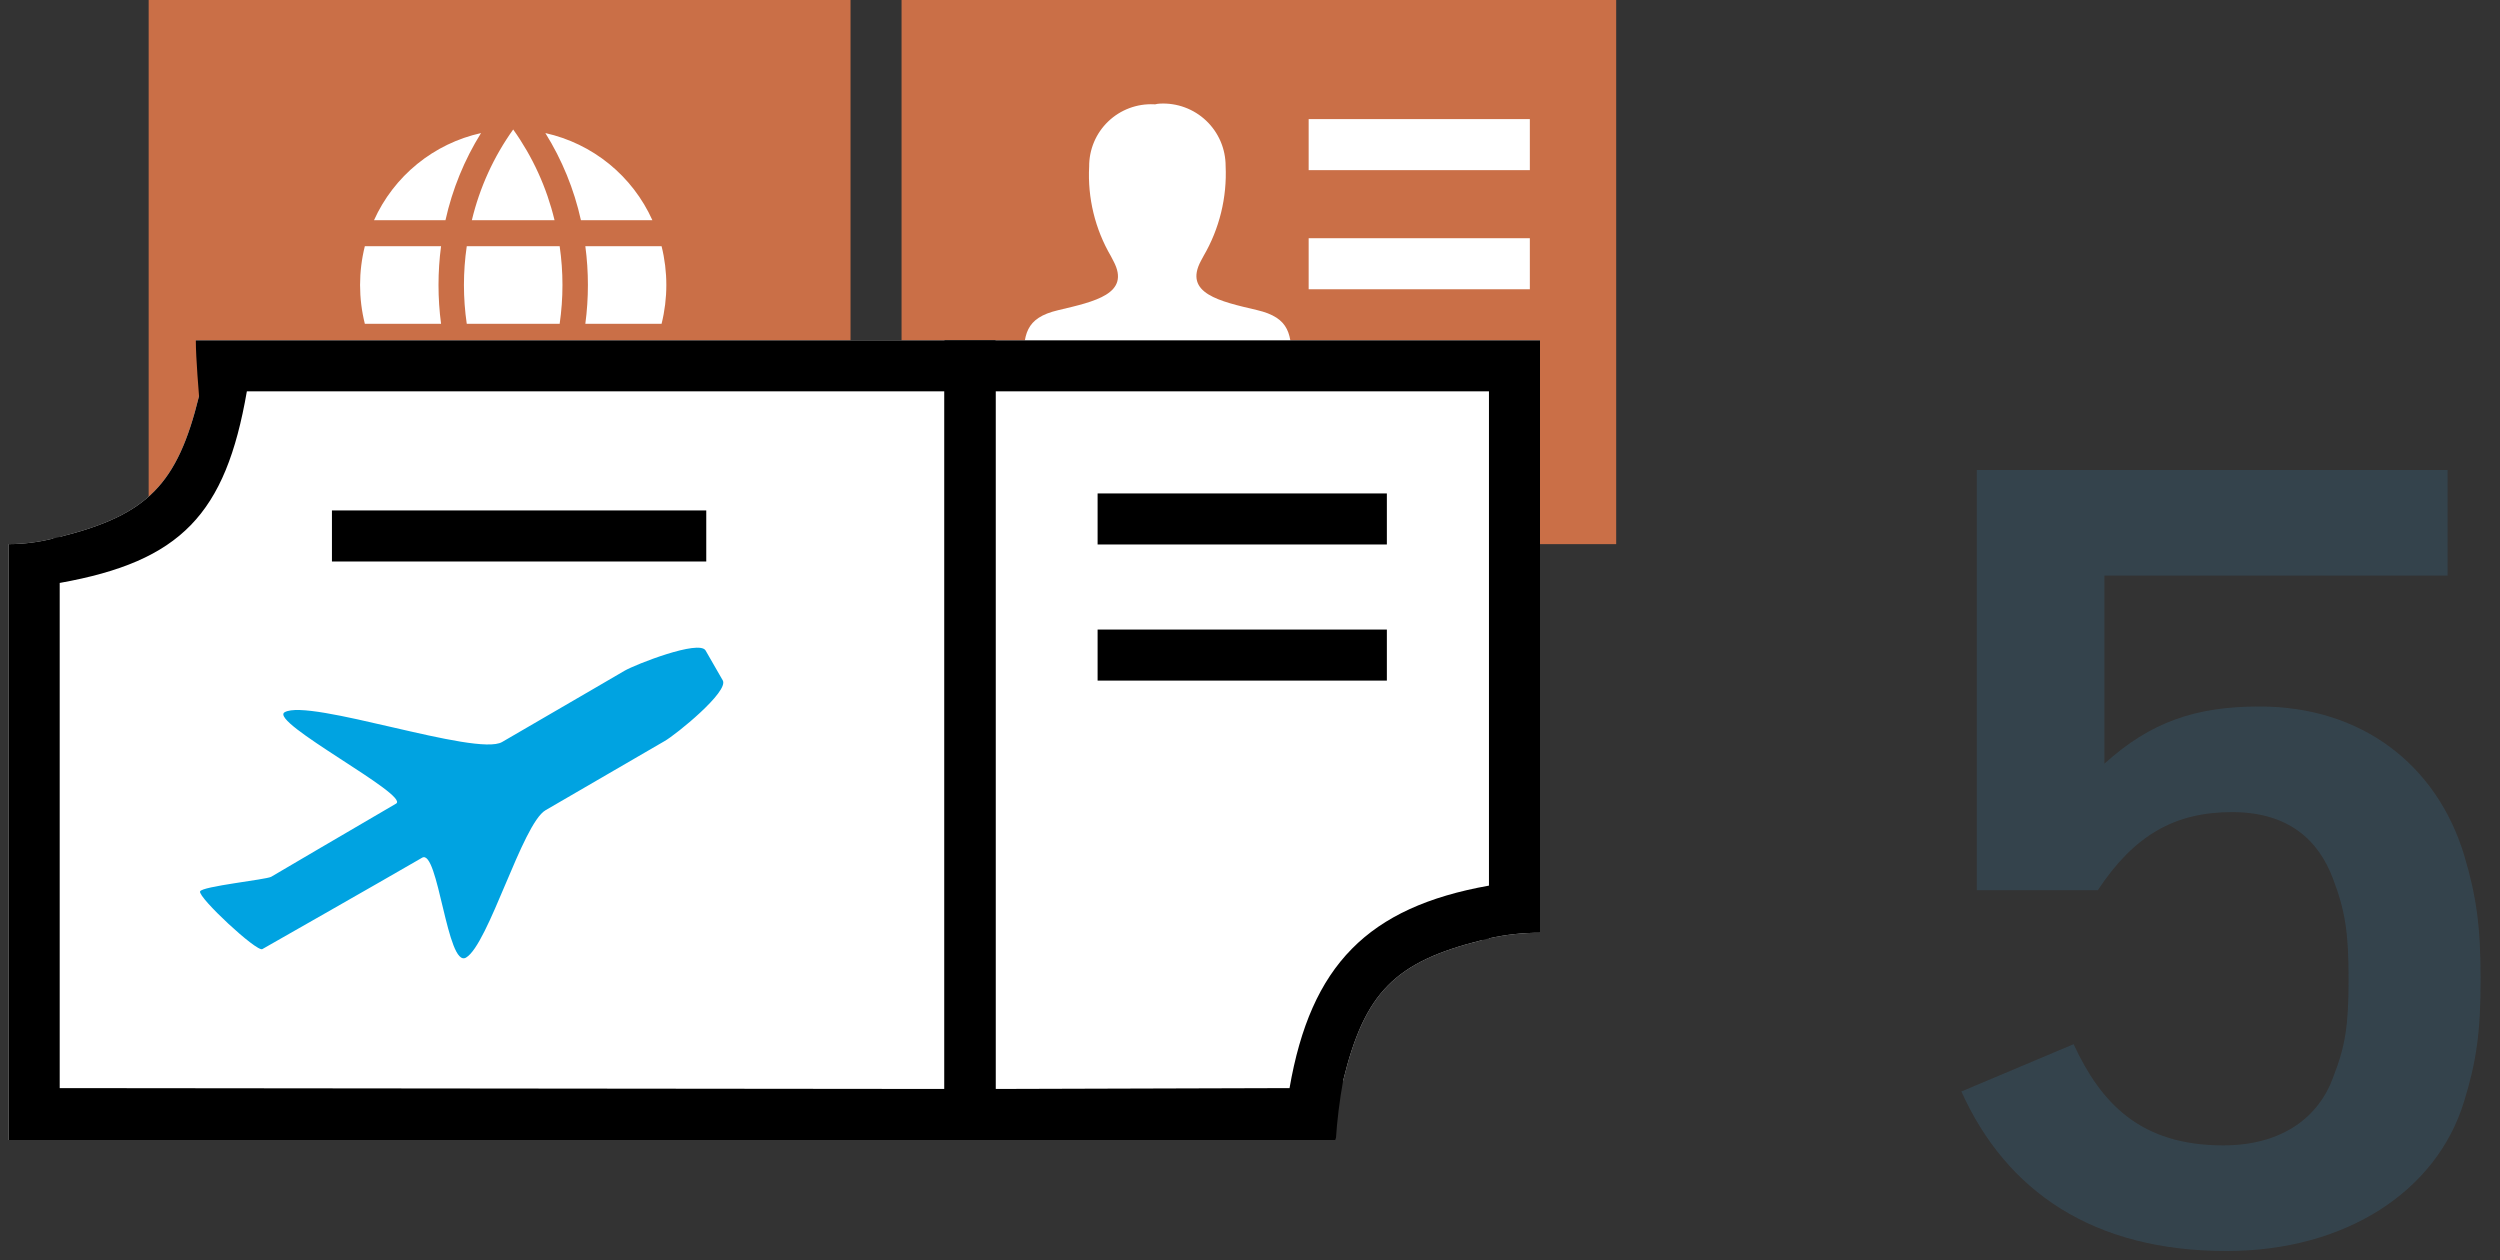 <svg width="125" height="63" viewBox="0 0 125 63" fill="none" xmlns="http://www.w3.org/2000/svg">
<rect x="0" y="0" width="125" height="63" fill="#333333" stroke="none"/>
<path opacity="0.8" fill-rule="evenodd" clip-rule="evenodd" d="M7.433 0H42.526V27.207H7.433V0Z" fill="#F07F4C"/>
<path fill-rule="evenodd" clip-rule="evenodd" d="M27.727 17.491C27.329 19.119 26.628 20.658 25.66 22.026C24.691 20.659 23.989 19.12 23.593 17.491H27.727ZM32.619 17.491C32.127 18.584 31.387 19.546 30.459 20.302C29.53 21.058 28.437 21.587 27.268 21.847C28.102 20.506 28.703 19.033 29.046 17.491H32.619ZM18.701 17.491H22.274C22.618 19.033 23.219 20.506 24.052 21.847C22.883 21.588 21.79 21.06 20.86 20.303C19.931 19.547 19.192 18.584 18.701 17.491ZM27.983 16.19H23.338C23.15 14.903 23.15 13.597 23.338 12.31H27.983C28.17 13.597 28.17 14.903 27.983 16.19ZM22.053 16.19H18.242C17.924 14.916 17.924 13.584 18.242 12.31H22.053C21.883 13.598 21.883 14.902 22.053 16.19ZM33.079 16.19H29.267C29.438 14.902 29.438 13.598 29.267 12.31H33.079C33.396 13.584 33.396 14.916 33.079 16.19ZM27.727 11.009H23.593C23.983 9.378 24.685 7.838 25.66 6.474C26.634 7.839 27.336 9.378 27.727 11.009ZM22.274 11.009H18.701C19.193 9.917 19.933 8.954 20.862 8.198C21.791 7.442 22.883 6.913 24.052 6.653C23.217 7.994 22.616 9.466 22.274 11.009ZM32.619 11.009H29.046C28.705 9.466 28.103 7.993 27.268 6.653C28.437 6.913 29.53 7.442 30.459 8.198C31.387 8.954 32.127 9.917 32.619 11.009Z" fill="white"/>
<path opacity="0.8" fill-rule="evenodd" clip-rule="evenodd" d="M45.078 0H80.809V27.207H45.078V0Z" fill="#F07F4C"/>
<path fill-rule="evenodd" clip-rule="evenodd" d="M64.582 18.785H51.183V18.223C51.174 16.743 51.242 15.9 52.91 15.509C54.739 15.075 56.542 14.692 55.675 13.059C55.632 12.974 55.59 12.897 55.547 12.812C54.752 11.454 54.374 9.892 54.458 8.32C54.456 7.9 54.54 7.484 54.703 7.098C54.867 6.711 55.108 6.362 55.412 6.071C55.715 5.781 56.074 5.555 56.467 5.408C56.861 5.261 57.28 5.195 57.699 5.215H57.767C57.843 5.195 57.92 5.184 57.997 5.181C58.42 5.159 58.843 5.223 59.24 5.37C59.637 5.516 60 5.742 60.307 6.033C60.614 6.324 60.859 6.675 61.027 7.064C61.194 7.453 61.281 7.872 61.281 8.295C61.356 9.873 60.972 11.44 60.175 12.804C60.133 12.88 60.09 12.965 60.047 13.042C59.171 14.675 60.992 15.067 62.838 15.501C64.522 15.892 64.582 16.743 64.582 18.223V18.785Z" fill="white"/>
<path fill-rule="evenodd" clip-rule="evenodd" d="M66.791 57H47.649L47.224 17.015H77V46.638C76.141 46.636 75.285 46.73 74.448 46.919V46.638L74.082 47.012C69.734 48.101 68.237 49.624 67.157 54.031L66.791 54.405" fill="white"/>
<path fill-rule="evenodd" clip-rule="evenodd" d="M9.791 17.015H49.776L50.201 57H0.433V27.207C1.184 27.205 1.933 27.111 2.662 26.926V27.207L3.036 26.833C7.383 25.735 8.872 24.212 9.952 19.805L10.318 19.431L9.791 17.015ZM47.649 19.431H12.641H47.649Z" fill="white"/>
<path fill-rule="evenodd" clip-rule="evenodd" d="M10.004 44.571C10.089 44.315 13.305 43.984 13.56 43.839C13.56 43.839 17.669 41.423 19.804 40.181C20.519 39.764 13.415 36.089 14.232 35.612C15.457 34.898 23.82 37.85 25.104 37.101C29.282 34.676 31.23 33.536 31.23 33.536C31.774 33.222 34.956 31.971 35.279 32.524L36.139 34.021C36.453 34.583 33.791 36.735 33.237 37.05L27.274 40.513C26.117 41.193 24.424 47.225 23.301 47.88C22.356 48.425 21.914 42.41 21.106 42.886C18.877 44.179 13.117 47.455 13.117 47.455C12.845 47.616 9.901 44.877 10.004 44.571Z" fill="#00A3E1"/>
<path fill-rule="evenodd" clip-rule="evenodd" d="M66.791 57H47.224V17.015H77V46.638C76.141 46.636 75.285 46.73 74.448 46.919L74.082 47.012C69.734 48.101 68.237 49.624 67.157 54.031C66.978 55.013 66.856 56.004 66.791 57ZM74.448 19.567H49.776V54.448L64.477 54.405C65.54 48.263 68.39 45.362 74.448 44.281V19.567Z" fill="black"/>
<path fill-rule="evenodd" clip-rule="evenodd" d="M9.791 17.015H49.776V57H0.433V27.207C1.184 27.205 1.933 27.111 2.662 26.926L3.036 26.833C7.383 25.735 8.872 24.212 9.952 19.805C9.952 19.805 9.791 17.908 9.791 17.015ZM2.985 54.405L47.224 54.448V19.567H12.343C11.28 25.718 9.042 28.066 2.985 29.147V54.405Z" fill="black"/>
<path d="M76.492 5.955H65.433V8.507H76.492V5.955Z" fill="white"/>
<path d="M76.492 11.911H65.433V14.463H76.492V11.911Z" fill="white"/>
<path d="M69.343 24.672H54.88V27.224H69.343V24.672Z" fill="black"/>
<path d="M69.343 31.478H54.88V34.03H69.343V31.478Z" fill="black"/>
<path d="M35.313 25.522H16.597V28.075H35.313V25.522Z" fill="black"/>
<path opacity="0.15" d="M111.6 40.605C114.46 40.605 115.945 42.035 116.66 43.96C117.265 45.555 117.43 46.655 117.43 48.965C117.43 51.275 117.265 52.32 116.66 53.86C115.945 55.84 114.13 57.27 111.16 57.27C107.035 57.27 105.055 55.18 103.68 52.21L98.07 54.575C100.325 59.58 104.67 62.55 111.325 62.55C117.265 62.55 121.83 59.58 123.205 55.07C123.81 53.09 124.03 51.66 124.03 48.965C124.03 46.27 123.81 44.785 123.205 42.75C121.83 38.24 118.09 35.325 112.975 35.325C109.785 35.325 107.53 36.095 105.22 38.185V28.78H122.38V23.5H98.84V44.51H104.89C106.705 41.76 108.74 40.605 111.6 40.605Z" fill="#40A2DE"/>
</svg>
